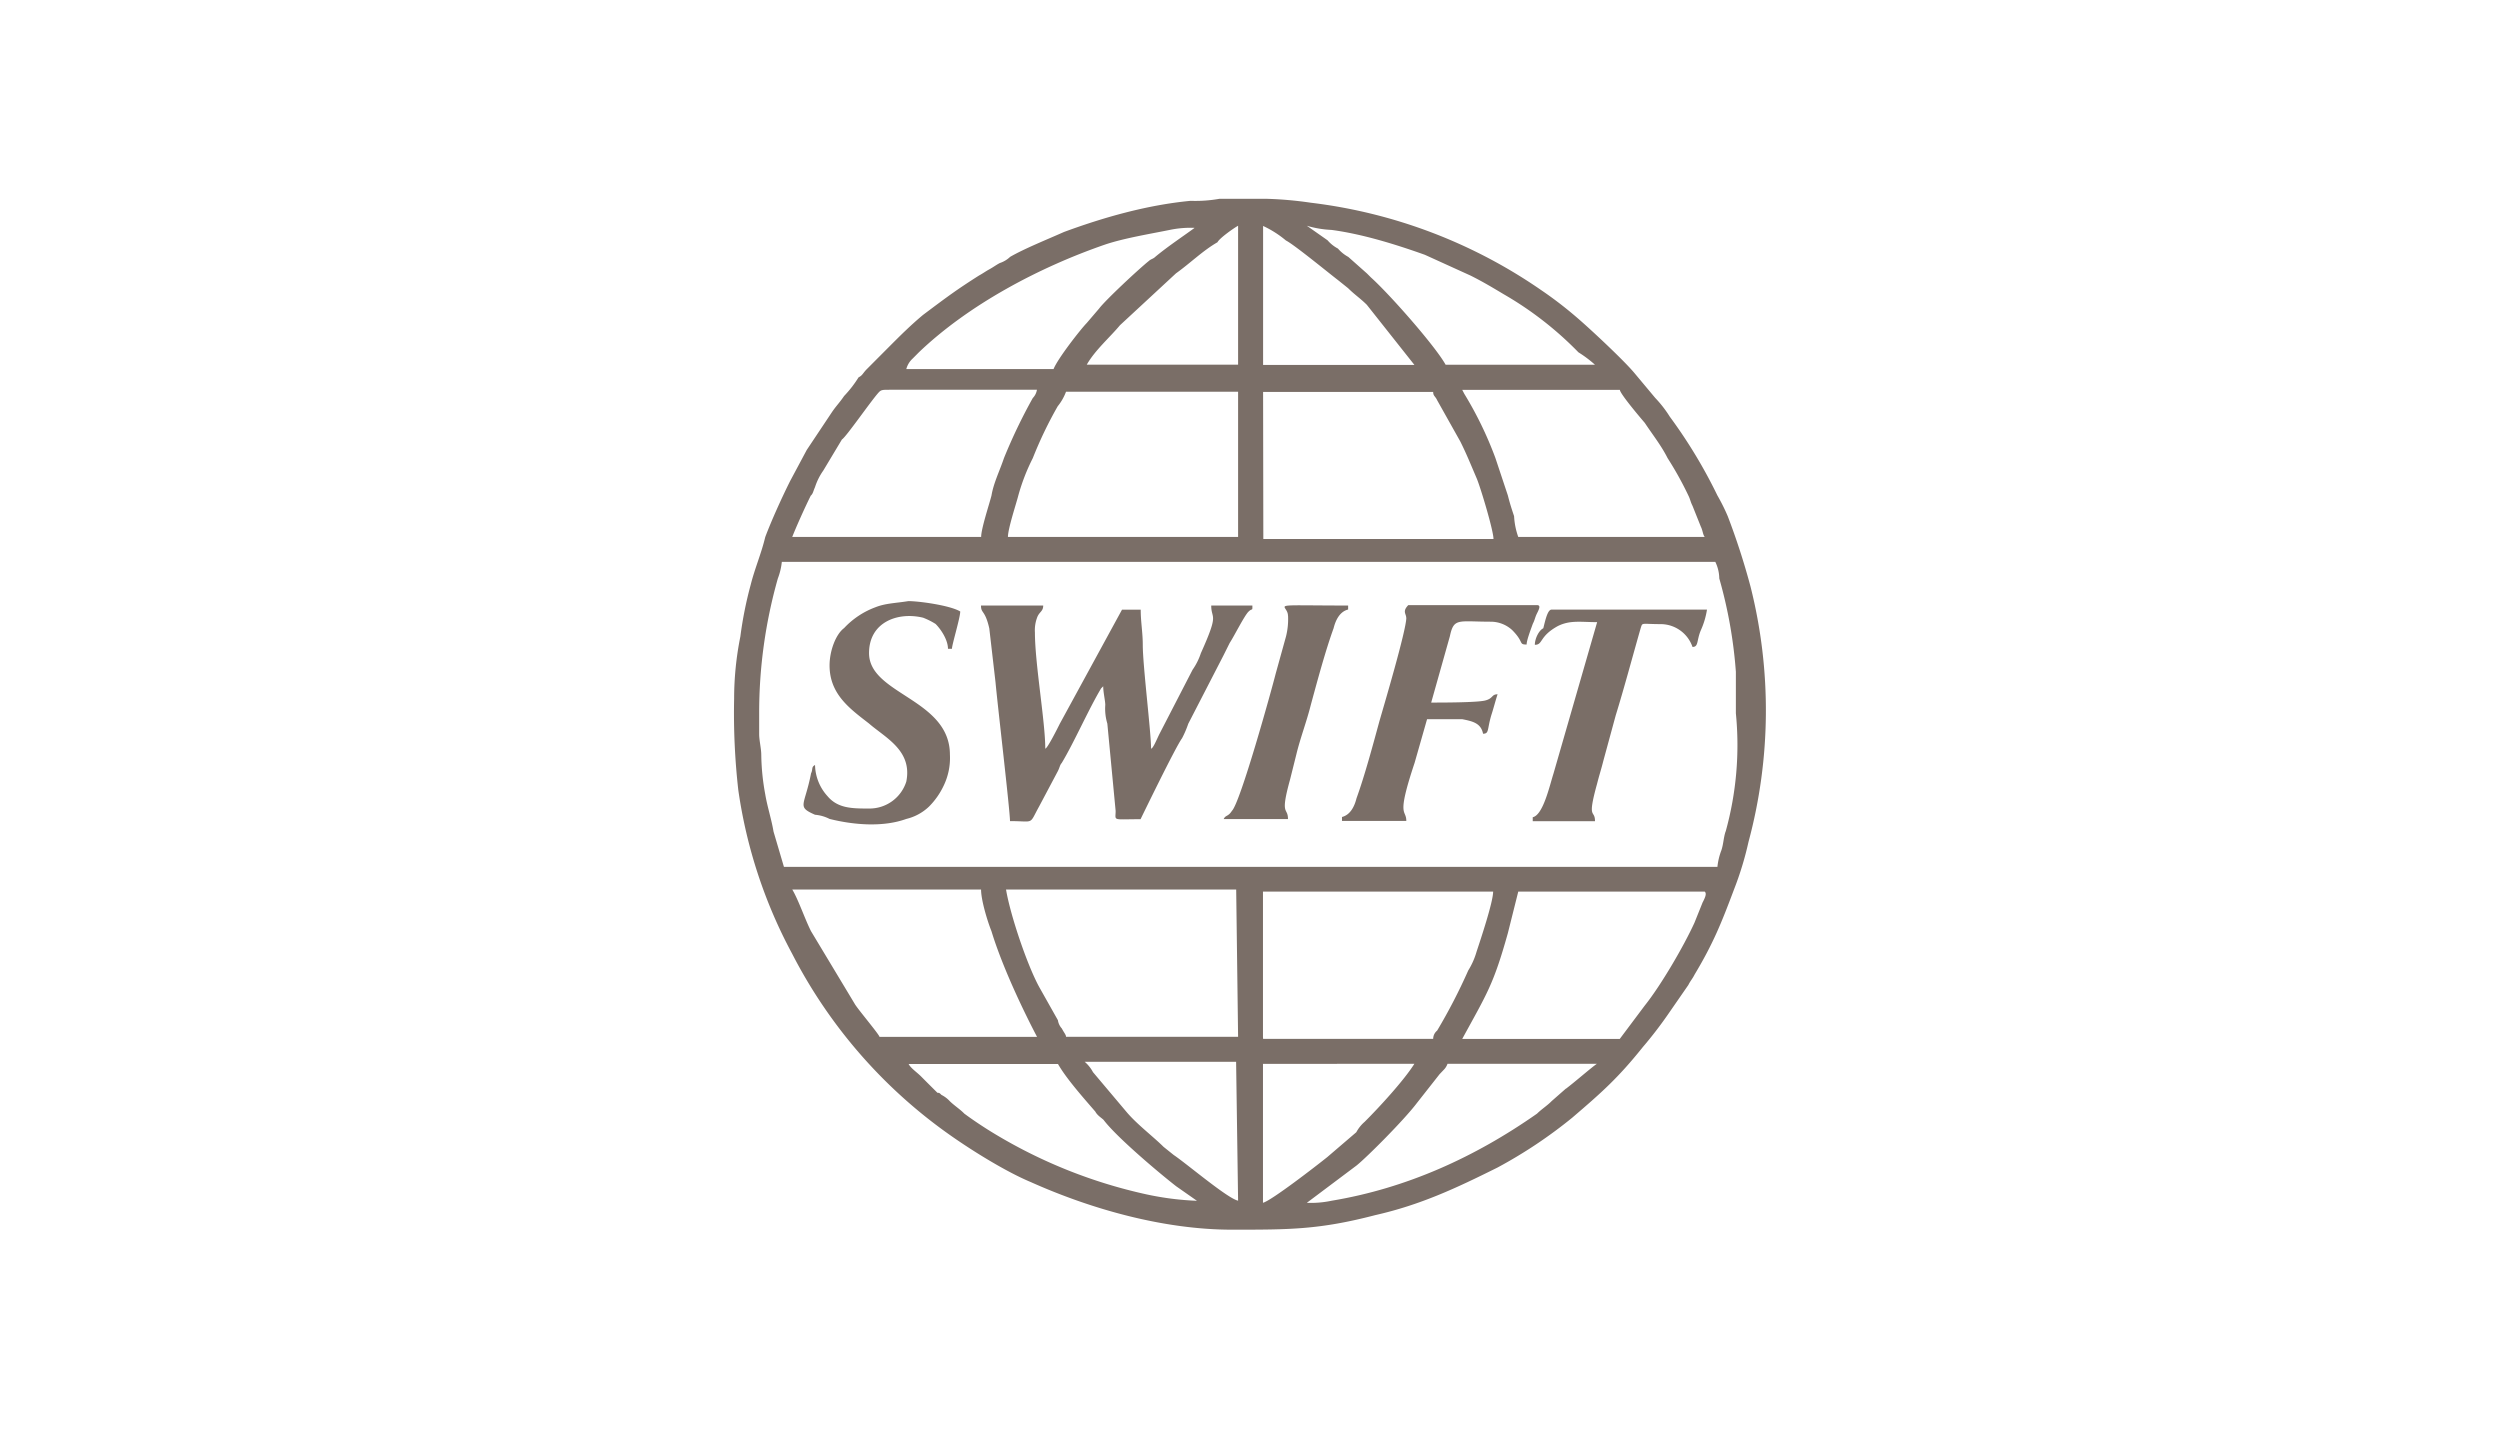 <svg id="Layer_1" data-name="Layer 1" xmlns="http://www.w3.org/2000/svg" viewBox="0 0 630 360"><defs><style>.cls-1{fill:#7a6e67;fill-rule:evenodd;}</style></defs><title>373_white</title><path class="cls-1" d="M441.14,147.85a177.66,177.66,0,0,0-5.75-17.77,48.92,48.92,0,0,0-2.61-5.23,126.32,126.32,0,0,0-12-19.86,29.48,29.48,0,0,0-3.66-4.71L411.87,94c-2.61-3.14-11-11-14.64-14.11a99.13,99.13,0,0,0-8.88-6.8,129.15,129.15,0,0,0-58-22,94.31,94.31,0,0,0-11.5-1h-11.5a34.7,34.7,0,0,1-7.32.52c-11,1.05-21.95,4.18-31.88,7.84-4.71,2.09-9.94,4.18-13.6,6.28a6.88,6.88,0,0,1-2.61,1.56c-1,.53-1.57,1-2.61,1.57s-1.57,1-2.62,1.57c-5.75,3.66-7.84,5.23-14.11,9.93-3.14,2.62-5.75,5.23-8.36,7.84L218.46,93c-1.05,1.05-1.05,1.57-2.1,2.09a28.83,28.83,0,0,1-3.65,4.71c-1.05,1.57-2.1,2.61-3.14,4.18l-6.27,9.41-4.19,7.84c-2.09,4.18-4.7,9.93-6.27,14.12-1,4.18-2.61,7.84-3.66,12a96.54,96.54,0,0,0-2.61,13.07A79.35,79.35,0,0,0,185,176.08a172.49,172.49,0,0,0,1.05,23,123.85,123.85,0,0,0,13.59,41.3,126.65,126.65,0,0,0,40.25,46c5.23,3.66,13.59,8.88,19.86,11.5,15.16,6.79,33.46,12,50.71,12,14.63,0,22,0,36.07-3.66,11.5-2.61,20.38-6.79,30.84-12a118.52,118.52,0,0,0,18.82-12.55c7.32-6.27,11.5-9.93,17.77-17.77a103.11,103.11,0,0,0,6.8-8.89l4.7-6.79c.52-1.05,1.05-1.57,1.57-2.62,4.7-7.84,6.79-13.06,9.93-21.43a81.18,81.18,0,0,0,3.66-12A127.59,127.59,0,0,0,441.14,147.85Zm-26.66-41.29c2.09,3.13,4.18,5.75,5.75,8.88a85.06,85.06,0,0,1,5.23,9.41c.52,1.05.52,1.57,1.05,2.61l2.09,5.23c.52,1.05.52,2.09,1,2.62h-47a18.42,18.42,0,0,1-1.05-5.23c-.52-1.57-1.05-3.14-1.57-5.23l-3.13-9.41A92.78,92.78,0,0,0,369,99.24l-.52-1h39.73C408.21,99.24,414,106,414.48,106.56ZM335.55,57.94c7.84,1.05,16.2,3.66,23.52,6.27l11.5,5.23c3.14,1.57,5.75,3.14,8.37,4.71a86.62,86.62,0,0,1,18.82,14.63,29.7,29.7,0,0,1,4.18,3.14H364.3c-2.61-4.71-14.11-17.77-18.82-22l-1-1-4.71-4.18a9.26,9.26,0,0,1-2.61-2.1,9.07,9.07,0,0,1-2.62-2.09l-5.22-3.66A25.87,25.87,0,0,0,335.55,57.94Zm-17.25-1a25.92,25.92,0,0,1,5.75,3.66c2.09,1.05,11,8.37,13.07,9.94l2.61,2.09c1.57,1.57,3.14,2.61,4.71,4.18l12,15.16H318.3Zm0,41.82h42.86c0,1.05.53,1.05,1,2.09L368,111.26c1.57,3.14,2.61,5.75,4.18,9.41,1.05,2.61,4.18,13.07,4.18,15.16h-58ZM312,56.89v35H273.87c2.09-3.66,5.75-6.8,8.36-9.93l14.11-13.07c3.66-2.62,6.8-5.75,10.46-7.84C307.32,60,311,57.42,312,56.89Zm0,41.82v36.6H254c0-2.1,2.09-8.37,2.62-10.46a50.57,50.57,0,0,1,3.65-9.41,101.12,101.12,0,0,1,6.28-13.07,13,13,0,0,0,2.09-3.66ZM230,90.35l1.56-1.57c12.55-12,30.32-21.43,47-27.18,4.71-1.57,11-2.61,16.21-3.66a25.56,25.56,0,0,1,6.27-.52c-2.09,1.57-6.8,4.7-9.93,7.32-.53.52-1.05.52-1.57,1-2.62,2.09-11,9.93-12.55,12l-3.13,3.66C272.3,83,266.55,90.35,265.5,93H228.39A5.52,5.52,0,0,1,230,90.35Zm-25.62,34.5c.52-.52.52-1,1-2.09a15.42,15.42,0,0,1,2.09-4.18l4.7-7.84c1-.53,7.84-10.46,9.41-12,.52-.52,1-.52,2.62-.52h37.11a3.92,3.92,0,0,1-1.05,2.09A136.12,136.12,0,0,0,253,115.44c-1.05,3.14-2.62,6.27-3.14,9.41-.52,2.09-2.61,8.36-2.61,10.46H199.64C200.68,132.69,202.77,128,204.34,124.85Zm17.25,136.44c0-.53-5.75-7.32-6.27-8.37l-11-18.29c-1.57-3.14-3.14-7.84-4.7-10.46h47.57c0,2.62,1.56,7.84,2.61,10.46,3.66,12,11.5,26.66,11.5,26.66ZM289,301a126.36,126.36,0,0,1-38.16-15.16c-2.62-1.56-5.75-3.65-7.85-5.22-1-1.05-2.61-2.09-3.66-3.14a7.29,7.29,0,0,0-2.09-1.57c-.52-.52-.52-.52-1-.52l-1-1-1.57-1.56-1.56-1.57c-1.05-1.05-2.62-2.09-3.14-3.14h37.64c2.09,3.66,6.27,8.37,9.41,12,.52,1,1.56,1.57,2.09,2.1,3.13,4.18,13.59,13.06,18.29,16.72l5.23,3.66A73.41,73.41,0,0,1,289,301Zm23,1.57c-2.62-.52-13.07-9.41-16.21-11.5L293.21,289c-2.62-2.61-6.8-5.75-9.41-8.89l-8.37-9.93a9,9,0,0,0-2.09-2.61H311.5Zm0-41.29H268.64c0-.53-.52-1.05-1.05-2.09a4,4,0,0,1-1-2.1l-4.71-8.36c-3.13-5.75-7.32-18.3-8.36-24.57h58Zm44.43,6.79c-2.62,4.18-8.89,11-12.55,14.64a9.21,9.21,0,0,0-2.09,2.61l-7.32,6.27c-2.61,2.1-14.11,11-16.2,11.51v-35Zm-38.16-6.79v-36.6h58c0,2.62-3.13,12-4.18,15.16a18.34,18.34,0,0,1-2.09,4.71,141.65,141.65,0,0,1-7.84,15.16,2.71,2.71,0,0,0-1,2.09H318.3Zm76.32,13.06L391,277.49c-1,1.05-2.61,2.09-3.66,3.14-15.68,11-32.93,18.82-51.75,21.95a25.09,25.09,0,0,1-6.27.53l12.54-9.41c2.62-2.1,12-11.5,15.16-15.69l5.75-7.31,1-1.05a4,4,0,0,0,1-1.57h37.64C400.89,269.13,396.71,272.79,394.62,274.35Zm34.5-47L427,232.54c-2.62,5.75-8.37,15.68-12.55,20.9l-6.27,8.37H368.48c6.27-11.5,7.84-13.59,11.5-26.66l2.62-10.46h47C430.16,225.22,429.64,226.26,429.12,227.31Zm5.75-17.78c-.52,1.57-.52,3.14-1.05,4.71a16.19,16.19,0,0,0-1,4.18H197.55l-2.62-8.89c-.52-3.13-1.57-6.27-2.09-9.4a58.32,58.32,0,0,1-1-9.94c0-1.56-.53-3.66-.53-5.22v-5.23a123.89,123.89,0,0,1,4.71-34,16.29,16.29,0,0,0,1-4.18H432.26a9.85,9.85,0,0,1,1,4.18,116.64,116.64,0,0,1,4.18,23.52v10.46A81.42,81.42,0,0,1,434.87,209.53Z"/><path class="cls-1" d="M254.52,206.92c6.28,0,4.71,1.05,7.32-3.66l4.71-8.88c.52-1,.52-1.57,1-2.1,3.14-5.22,6.8-13.59,9.93-18.81l.53-.53c0,1.57.52,3.66.52,4.71a13,13,0,0,0,.52,4.7l2.09,22c0,2.61-1,2.09,6.28,2.09.52-1.05,8.88-18.3,10.45-20.39a25.13,25.13,0,0,0,1.57-3.66l8.89-17.25,1.56-3.13c1.05-1.57,3.66-6.8,4.71-7.85s1,0,1-1.56H305.23c0,3.66,2.09,1.56-2.61,12a16,16,0,0,1-2.09,4.18L292.16,185c-.52,1-1.57,3.66-2.09,3.66,0-4.19-2.09-20.91-2.09-26.14,0-3.14-.52-5.75-.52-8.89h-4.71l-15.68,28.75c-.52,1.05-3.14,6.28-3.66,6.28,0-6.8-2.61-21.44-2.61-29.28a9,9,0,0,1,.52-3.66c.52-1.57,1.57-1.57,1.57-3.13H247.21c0,2.09,1,1,2.09,5.75l1.57,13.59C251.39,177.65,254.52,204.31,254.52,206.92ZM219,164.58c0,10.45,20.38,11.5,20.38,25.61A16.06,16.06,0,0,1,237.8,198a18.74,18.74,0,0,1-3.66,5.23,12.44,12.44,0,0,1-5.75,3.14c-5.75,2.09-13.07,1.57-19.34,0a9.81,9.81,0,0,0-3.66-1.05c-4.71-2.09-2.62-2.09-1-10.45.52-1.05,0-1.57,1-2.09a12,12,0,0,0,3.13,7.84c2.62,3.13,6.28,3.13,10.46,3.13a9.73,9.73,0,0,0,9.41-6.79c1.57-7.84-5.23-11-9.41-14.64-4.71-3.66-9.93-7.32-9.93-14.63,0-3.66,1.56-7.85,3.66-9.41a20.59,20.59,0,0,1,7.84-5.23c2.61-1.05,5.22-1.05,8.36-1.57,2.61,0,10.45,1.05,13.07,2.61,0,1.57-2.09,8.37-2.09,9.41h-1c0-2.09-1.57-4.7-3.13-6.27a18.23,18.23,0,0,0-3.14-1.57C226.3,154.12,219,156.74,219,164.58Zm135.39-8.89c0,3.14-5.75,22.48-6.8,26.14-1.57,5.75-3.66,13.59-5.75,19.34-.52,2.09-1.57,4.18-3.66,4.71v1h16.21c0-3.14-2.62-.52,2.09-14.64l3.14-11h8.88c2.62.52,4.71,1,5.23,3.66,1.57,0,1-1.05,2.09-4.71.52-1.57,1.05-3.66,1.57-5.23-1.57,0-1.05,1.05-3.14,1.57s-11,.52-13.59.52l4.71-16.72c1-4.71,2.09-3.66,10.45-3.66a8,8,0,0,1,5.23,2.09c3.13,3.14,1.57,3.66,3.66,3.66,0-1.05,1-3.66,1.56-5.23.53-1,.53-1.57,1.05-2.61s1.05-2.09,0-2.09H354.89C353.32,154.12,354.37,154.65,354.37,155.69Zm32.41,6.8c2.09,0,1-2.09,5.75-4.71,3.13-1.56,5.75-1,9.93-1l-11,38.16c-1,3.13-2.61,10.45-5.23,11v1h15.69c0-3.14-2.09,0,.52-9.41.52-2.09,1.05-3.66,1.57-5.75l3.13-11.5c2.1-6.79,4.19-14.64,6.28-21.95.52-1.57,0-1.05,5.22-1.05a8.51,8.51,0,0,1,7.85,5.75c1.56,0,1-1.57,2.09-4.18a20,20,0,0,0,1.56-5.23H391c-1,0-1.57,2.62-2.09,4.71C387.82,158.83,386.78,160.92,386.78,162.49Zm-62.21-7.32a17.89,17.89,0,0,1-.52,5.23l-2.61,9.41c-1.05,4.18-8.89,32.41-11,34.5-1,1.57-1.57,1-2.09,2.09h16.2c0-3.14-2.09-.52.52-9.93l1.57-6.28c1-4.18,2.62-8.36,3.66-12.54,1.57-5.75,3.66-13.59,5.75-19.34.52-2.09,1.57-4.19,3.66-4.71v-1C318.3,152.56,324.57,152,324.57,155.17Z"/></svg>